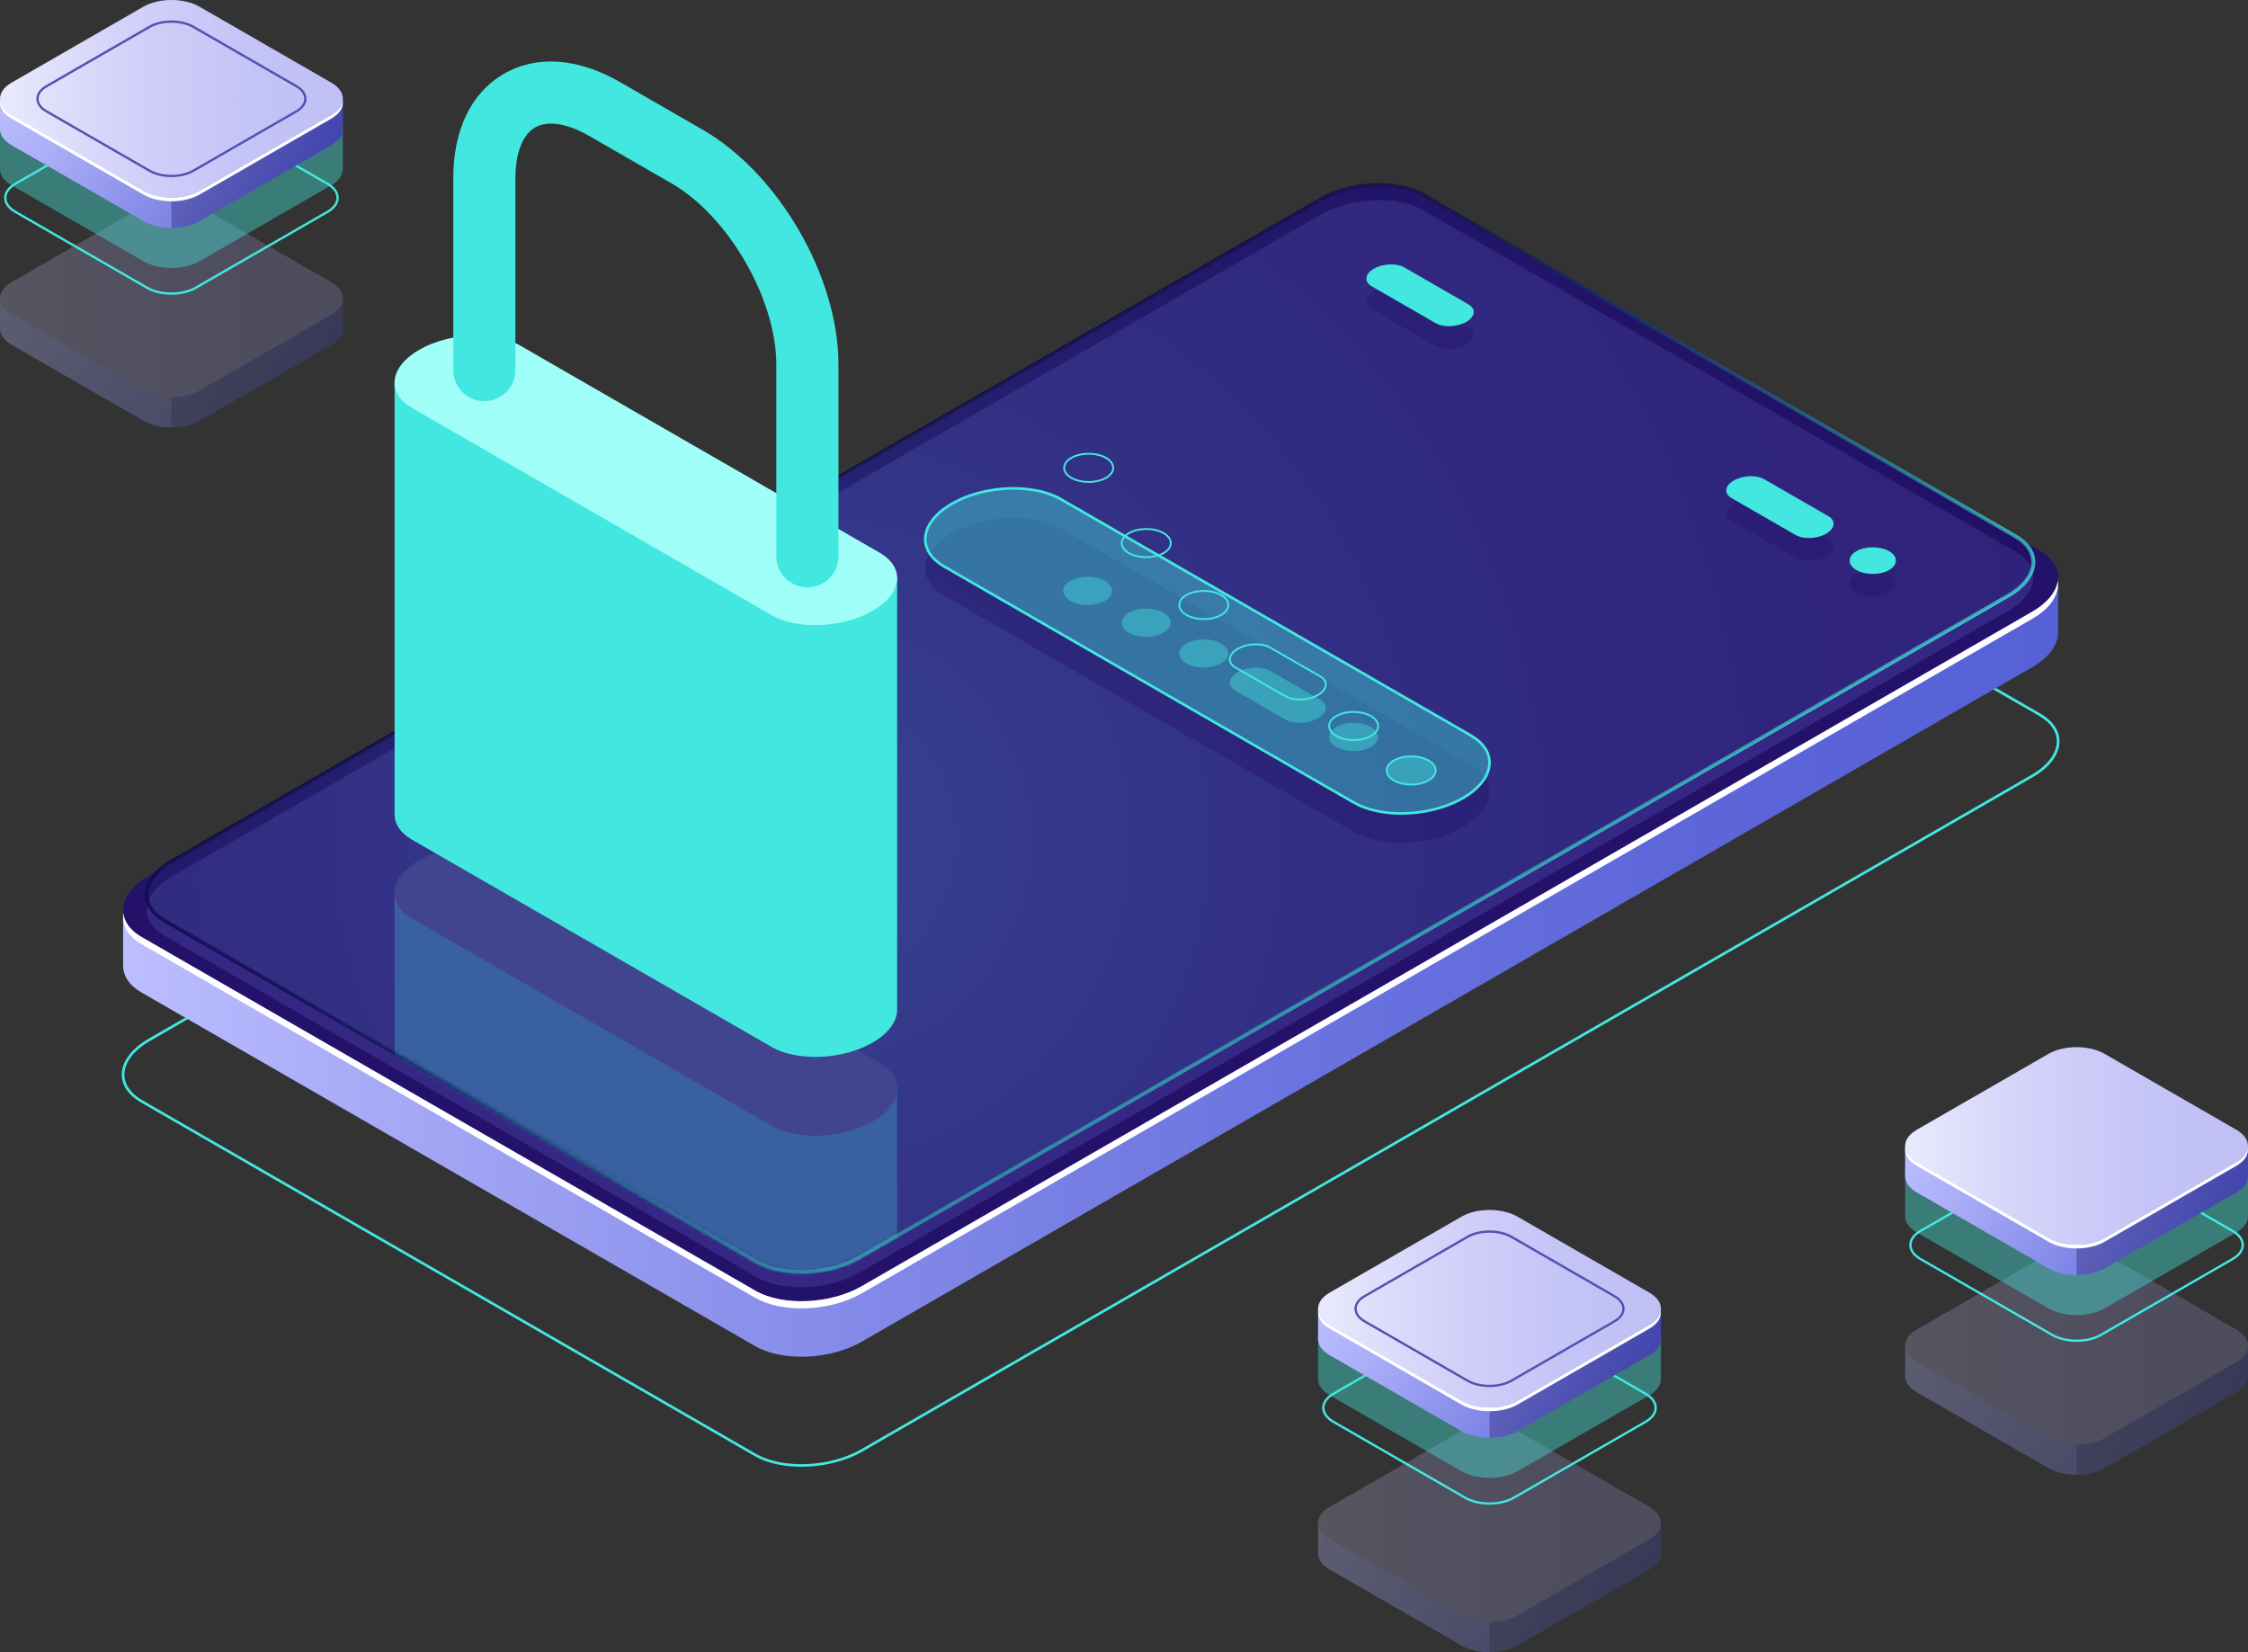 <svg width="430" height="316" viewBox="0 0 430 316" fill="none" xmlns="http://www.w3.org/2000/svg">
<rect x="0" y="0" width="430" height="316" fill="#333333" stroke="none"/>
<path d="M153.298 280.539C149.936 280.539 146.725 279.863 144.331 278.484L26.945 210.849C24.591 209.493 23.294 207.605 23.294 205.533C23.294 203.049 25.157 200.55 28.406 198.677L252.284 69.684C258.371 66.177 267.62 65.799 272.9 68.841L390.286 136.476C392.64 137.832 393.937 139.721 393.937 141.791C393.937 144.276 392.074 146.775 388.825 148.648L164.947 277.641C161.62 279.558 157.349 280.539 153.298 280.539ZM144.583 278.046C149.724 281.007 158.745 280.628 164.695 277.204L388.571 148.211C391.659 146.431 393.43 144.092 393.43 141.791C393.43 139.909 392.224 138.176 390.032 136.914L272.646 69.279C267.504 66.317 258.483 66.696 252.535 70.122L28.66 199.115C25.571 200.894 23.8 203.234 23.8 205.533C23.8 207.416 25.006 209.149 27.197 210.412L144.583 278.046Z" fill="#42E8E0"/>
<path d="M393.683 110.551L376.821 113.448L272.774 53.498C267.554 50.492 258.437 50.868 252.41 54.341L53.356 169.031L23.549 174.153L23.546 184.699L23.56 184.697C23.546 186.619 24.691 188.458 27.071 189.828L144.457 257.463C149.677 260.471 158.793 260.093 164.821 256.621L388.697 127.627C391.942 125.758 393.614 123.374 393.666 121.1L393.683 121.097V110.551Z" fill="url(#paint0_linear_781_51539)"/>
<path d="M144.455 246.847L27.071 179.212C21.851 176.204 22.506 170.951 28.533 167.479L252.41 38.486C258.437 35.013 267.555 34.635 272.774 37.643L390.158 105.278C395.379 108.286 394.723 113.539 388.696 117.011L164.821 246.004C158.793 249.477 149.675 249.854 144.455 246.847Z" fill="#24126A"/>
<path d="M388.697 117.011L164.821 246.004C158.794 249.477 149.676 249.854 144.457 246.846L27.071 179.212C24.977 178.006 23.845 176.437 23.609 174.768C23.285 176.934 24.412 179.049 27.071 180.581L144.457 248.215C149.677 251.222 158.794 250.846 164.821 247.373L388.697 118.38C392.307 116.3 393.974 113.583 393.622 111.09C393.311 113.176 391.654 115.307 388.697 117.011Z" fill="white"/>
<path opacity="0.51" d="M144.687 244.225L31.486 178.983C26.436 176.073 27.068 170.989 32.901 167.629L252.625 41.062C258.457 37.702 267.279 37.336 272.331 40.246L385.532 105.489C390.583 108.399 389.949 113.482 384.117 116.843L164.393 243.409C158.561 246.77 149.738 247.135 144.687 244.225Z" fill="#453C9E"/>
<path opacity="0.8" d="M153.243 243.632C149.968 243.632 146.84 242.973 144.505 241.63L31.304 176.387C28.987 175.052 27.712 173.188 27.712 171.14C27.712 168.691 29.537 166.236 32.719 164.402L252.443 37.835C258.367 34.42 267.37 34.057 272.514 37.02L385.716 102.262C388.033 103.597 389.308 105.461 389.308 107.51C389.308 109.958 387.484 112.414 384.301 114.247L164.577 240.814C161.34 242.678 157.186 243.632 153.243 243.632ZM144.87 240.997C149.812 243.845 158.488 243.48 164.21 240.181L383.934 113.615C386.884 111.916 388.576 109.689 388.576 107.508C388.576 105.731 387.43 104.091 385.349 102.892L272.147 37.648C267.203 34.801 258.529 35.166 252.806 38.464L33.083 165.031C30.132 166.729 28.44 168.956 28.44 171.137C28.44 172.916 29.587 174.555 31.667 175.754L144.87 240.997Z" fill="url(#paint1_linear_781_51539)"/>
<g opacity="0.3">
<path opacity="0.5" d="M144.687 241.312L31.486 176.07C26.436 173.16 27.068 168.077 32.901 164.716L252.625 38.15C258.457 34.789 267.279 34.424 272.331 37.334L385.532 102.576C390.583 105.486 389.949 110.57 384.117 113.93L164.393 240.497C158.561 243.859 149.738 244.223 144.687 241.312Z" fill="url(#paint2_radial_781_51539)"/>
<mask id="mask0_781_51539" style="mask-type:luminance" maskUnits="userSpaceOnUse" x="28" y="35" width="361" height="209">
<path d="M144.687 241.312L31.486 176.07C26.436 173.16 27.068 168.077 32.901 164.716L252.625 38.15C258.457 34.789 267.279 34.424 272.331 37.334L385.532 102.576C390.583 105.486 389.949 110.57 384.117 113.93L164.393 240.497C158.561 243.859 149.738 244.223 144.687 241.312Z" fill="white"/>
</mask>
<g mask="url(#mask0_781_51539)">
<path d="M75.474 170.917V253.502L75.48 253.504C75.502 255.295 76.593 257.001 78.811 258.28L147.572 297.898C152.521 300.75 161.165 300.392 166.88 297.099C170.085 295.253 171.685 292.875 171.603 290.64H171.604V208.032L75.474 170.917Z" fill="#42E8E0"/>
</g>
<mask id="mask1_781_51539" style="mask-type:luminance" maskUnits="userSpaceOnUse" x="28" y="35" width="361" height="209">
<path d="M144.687 241.312L31.486 176.07C26.436 173.16 27.068 168.077 32.901 164.716L252.625 38.15C258.457 34.789 267.279 34.424 272.331 37.334L385.532 102.576C390.583 105.486 389.949 110.57 384.117 113.93L164.393 240.497C158.561 243.859 149.738 244.223 144.687 241.312Z" fill="white"/>
</mask>
<g mask="url(#mask1_781_51539)">
<path d="M147.571 215.311L78.811 175.693C73.861 172.841 74.482 167.861 80.197 164.567C85.912 161.274 94.557 160.917 99.507 163.768L168.267 203.387C173.217 206.238 172.596 211.22 166.881 214.512C161.165 217.805 152.52 218.163 147.571 215.311Z" fill="#9FFFF8"/>
</g>
</g>
<path opacity="0.4" d="M147.572 215.311L78.811 175.693C73.862 172.841 74.483 167.861 80.197 164.567C85.912 161.274 94.557 160.917 99.507 163.768L168.267 203.387C173.217 206.238 172.596 211.22 166.881 214.512C161.165 217.805 152.52 218.163 147.572 215.311Z" fill="#24126A"/>
<path d="M75.474 73.244V155.829L75.48 155.832C75.502 157.622 76.593 159.328 78.811 160.606L147.572 200.224C152.521 203.076 161.165 202.718 166.88 199.425C170.085 197.579 171.685 195.201 171.603 192.966H171.604V110.36L75.474 73.244Z" fill="#42E8E0"/>
<path d="M147.572 117.64L78.811 78.021C73.862 75.17 74.483 70.189 80.197 66.896C85.912 63.603 94.557 63.245 99.507 66.097L168.267 105.715C173.217 108.567 172.596 113.547 166.881 116.841C161.165 120.134 152.52 120.491 147.572 117.64Z" fill="#9FFFF8"/>
<path d="M154.435 112.329C151.153 112.329 148.493 109.674 148.493 106.399V69.706C148.493 57.191 139.318 41.332 128.458 35.076L112.679 25.984C108.511 23.581 104.747 22.997 102.353 24.375C99.959 25.755 98.586 29.3 98.586 34.103V70.796C98.586 74.072 95.926 76.726 92.644 76.726C89.362 76.726 86.703 74.072 86.703 70.796V34.103C86.703 24.814 90.15 17.713 96.412 14.105C102.674 10.498 110.561 11.069 118.622 15.714L134.401 24.805C148.968 33.197 160.379 52.922 160.379 69.707V106.4C160.377 109.674 157.716 112.329 154.435 112.329Z" fill="#42E8E0"/>
<path opacity="0.4" d="M258.985 159.109L180.592 113.941C175.253 110.866 175.923 105.492 182.088 101.939C188.253 98.386 197.578 98.001 202.917 101.078L281.31 146.247C286.649 149.322 285.98 154.696 279.815 158.247C273.65 161.8 264.324 162.186 258.985 159.109Z" fill="#24126A"/>
<path opacity="0.4" d="M258.985 153.509L180.592 108.341C175.253 105.264 175.923 99.892 182.088 96.339C188.253 92.788 197.578 92.401 202.917 95.478L281.31 140.647C286.649 143.722 285.98 149.096 279.815 152.649C273.65 156.199 264.324 156.584 258.985 153.509Z" fill="#42E8E0"/>
<path d="M268.029 155.83C264.592 155.83 261.308 155.138 258.859 153.728L180.466 108.559C178.06 107.174 176.735 105.246 176.735 103.128C176.733 100.589 178.64 98.034 181.961 96.12C188.186 92.534 197.643 92.146 203.043 95.258L281.436 140.426C283.842 141.813 285.167 143.741 285.167 145.858C285.167 148.398 283.262 150.952 279.941 152.866C276.54 154.824 272.172 155.83 268.029 155.83ZM259.111 153.291C264.372 156.322 273.604 155.936 279.688 152.428C282.848 150.607 284.661 148.212 284.661 145.858C284.661 143.929 283.427 142.156 281.184 140.864L202.791 95.696C197.532 92.664 188.301 93.052 182.214 96.557C179.053 98.38 177.241 100.774 177.241 103.128C177.241 105.056 178.476 106.829 180.719 108.122L259.111 153.291Z" fill="#42E8E0"/>
<path opacity="0.4" d="M273.244 149.269C271.415 150.323 268.446 150.323 266.617 149.269C264.787 148.214 264.787 146.505 266.617 145.45C268.446 144.395 271.415 144.395 273.244 145.45C275.074 146.505 275.074 148.215 273.244 149.269Z" fill="#42E8E0"/>
<path d="M269.93 150.232C268.699 150.232 267.466 149.962 266.527 149.421C265.585 148.878 265.066 148.145 265.066 147.358C265.067 146.572 265.585 145.84 266.527 145.297C268.404 144.215 271.455 144.215 273.332 145.297C274.275 145.84 274.793 146.572 274.793 147.358C274.793 148.145 274.275 148.878 273.332 149.421C272.394 149.962 271.162 150.232 269.93 150.232ZM269.93 144.834C268.762 144.834 267.593 145.09 266.704 145.604C265.877 146.08 265.421 146.703 265.421 147.36C265.421 148.016 265.876 148.64 266.704 149.117C268.483 150.144 271.378 150.144 273.156 149.117C273.985 148.64 274.44 148.016 274.44 147.36C274.44 146.703 273.984 146.081 273.156 145.604C272.266 145.09 271.098 144.834 269.93 144.834Z" fill="#42E8E0"/>
<path opacity="0.4" d="M262.232 142.865C260.402 143.92 257.434 143.92 255.604 142.865C253.773 141.81 253.773 140.101 255.604 139.047C257.434 137.992 260.402 137.992 262.232 139.047C264.063 140.101 264.063 141.812 262.232 142.865Z" fill="#42E8E0"/>
<path d="M258.918 141.732C257.686 141.732 256.453 141.462 255.516 140.921C254.574 140.378 254.055 139.645 254.055 138.858C254.055 138.072 254.574 137.34 255.516 136.797C257.393 135.715 260.444 135.715 262.321 136.797C263.263 137.34 263.782 138.072 263.782 138.858C263.782 139.645 263.263 140.378 262.321 140.921C261.383 141.462 260.15 141.732 258.918 141.732ZM258.918 136.333C257.75 136.333 256.582 136.588 255.692 137.101C254.863 137.577 254.408 138.201 254.408 138.857C254.407 139.514 254.863 140.137 255.692 140.614C257.472 141.64 260.366 141.639 262.143 140.614C262.971 140.137 263.428 139.514 263.427 138.857C263.427 138.201 262.97 137.578 262.143 137.101C261.255 136.59 260.086 136.333 258.918 136.333Z" fill="#42E8E0"/>
<path d="M230.266 118.583C229.034 118.583 227.801 118.312 226.864 117.772C225.922 117.229 225.403 116.496 225.403 115.71C225.403 114.923 225.922 114.19 226.864 113.647C228.741 112.568 231.792 112.568 233.669 113.647C234.611 114.19 235.13 114.923 235.13 115.71C235.13 116.496 234.611 117.229 233.669 117.772C232.73 118.312 231.497 118.583 230.266 118.583ZM230.266 113.185C229.096 113.185 227.929 113.441 227.04 113.954C226.211 114.431 225.756 115.054 225.756 115.711C225.756 116.367 226.212 116.991 227.04 117.468C228.819 118.494 231.713 118.494 233.49 117.468C234.319 116.991 234.774 116.367 234.774 115.711C234.774 115.054 234.318 114.431 233.49 113.954C232.602 113.441 231.434 113.185 230.266 113.185Z" fill="#42E8E0"/>
<path opacity="0.4" d="M233.58 126.89C231.75 127.945 228.782 127.945 226.952 126.89C225.122 125.835 225.122 124.126 226.952 123.071C228.782 122.016 231.75 122.016 233.58 123.071C235.409 124.125 235.409 125.835 233.58 126.89Z" fill="#42E8E0"/>
<path d="M219.254 106.749C218.022 106.749 216.789 106.479 215.852 105.938C214.91 105.395 214.391 104.662 214.391 103.876C214.391 103.089 214.91 102.358 215.852 101.814C217.73 100.733 220.782 100.733 222.656 101.814C223.598 102.358 224.117 103.089 224.117 103.876C224.117 104.662 223.598 105.395 222.656 105.938C221.717 106.479 220.486 106.749 219.254 106.749ZM219.253 101.351C218.085 101.351 216.917 101.607 216.028 102.12C215.201 102.596 214.744 103.219 214.744 103.876C214.744 104.532 215.199 105.156 216.028 105.633C217.807 106.66 220.701 106.66 222.479 105.633C223.307 105.156 223.764 104.532 223.763 103.876C223.763 103.219 223.306 102.596 222.479 102.12C221.59 101.607 220.422 101.351 219.253 101.351Z" fill="#42E8E0"/>
<path opacity="0.4" d="M222.568 121.011C220.739 122.066 217.77 122.066 215.941 121.011C214.111 119.956 214.111 118.247 215.941 117.192C217.77 116.137 220.739 116.137 222.568 117.192C224.398 118.247 224.398 119.957 222.568 121.011Z" fill="#42E8E0"/>
<path d="M208.242 92.356C207.01 92.356 205.777 92.085 204.84 91.546C203.898 91.002 203.379 90.269 203.379 89.483C203.379 88.697 203.898 87.965 204.84 87.422C206.717 86.34 209.768 86.34 211.645 87.422C212.586 87.965 213.106 88.697 213.106 89.483C213.106 90.269 212.587 91.002 211.645 91.546C210.706 92.085 209.473 92.356 208.242 92.356ZM208.242 86.958C207.074 86.958 205.906 87.214 205.016 87.728C204.188 88.205 203.732 88.828 203.732 89.484C203.731 90.141 204.187 90.764 205.016 91.242C206.796 92.267 209.69 92.266 211.468 91.242C212.295 90.764 212.752 90.141 212.752 89.484C212.752 88.828 212.295 88.204 211.468 87.728C210.578 87.214 209.41 86.958 208.242 86.958Z" fill="#42E8E0"/>
<path opacity="0.4" d="M211.363 114.919C209.533 115.974 206.565 115.974 204.735 114.919C202.906 113.865 202.906 112.156 204.735 111.101C206.565 110.046 209.533 110.046 211.363 111.101C213.193 112.154 213.193 113.865 211.363 114.919Z" fill="#42E8E0"/>
<path opacity="0.4" d="M242.94 128.297L252.528 133.821C254.112 134.734 253.914 136.329 252.084 137.384C250.254 138.439 247.485 138.553 245.9 137.64L236.313 132.116C234.728 131.202 234.927 129.608 236.756 128.553C238.586 127.498 241.354 127.383 242.94 128.297Z" fill="#42E8E0"/>
<path d="M248.584 133.972C247.545 133.972 246.552 133.762 245.811 133.336L236.224 127.811C235.478 127.381 235.066 126.778 235.066 126.112C235.066 125.321 235.649 124.53 236.668 123.943C238.546 122.862 241.397 122.749 243.029 123.687L252.616 129.212C253.362 129.642 253.774 130.246 253.774 130.912C253.774 131.702 253.19 132.492 252.172 133.08C251.147 133.669 249.833 133.972 248.584 133.972ZM240.256 123.398C239.071 123.398 237.82 123.685 236.844 124.248C235.937 124.77 235.418 125.449 235.418 126.112C235.418 126.647 235.766 127.142 236.4 127.505L245.987 133.031C247.52 133.914 250.217 133.8 251.994 132.775C252.901 132.253 253.419 131.574 253.419 130.912C253.419 130.377 253.071 129.881 252.438 129.517L242.85 123.992C242.159 123.594 241.23 123.398 240.256 123.398Z" fill="#42E8E0"/>
<path opacity="0.4" d="M361.355 113.408C359.627 114.403 356.826 114.403 355.098 113.408C353.37 112.413 353.37 110.798 355.098 109.803C356.826 108.808 359.627 108.808 361.355 109.803C363.082 110.798 363.082 112.412 361.355 113.408Z" fill="#24126A"/>
<path opacity="0.4" d="M337.47 96.04L349.72 103.097C351.217 103.96 351.028 105.465 349.3 106.461C347.573 107.456 344.959 107.564 343.462 106.703L331.214 99.646C329.717 98.783 329.905 97.278 331.633 96.283C333.361 95.286 335.975 95.178 337.47 96.04Z" fill="#24126A"/>
<path opacity="0.4" d="M268.634 55.533L280.883 62.59C282.38 63.453 282.192 64.958 280.464 65.954C278.736 66.948 276.122 67.057 274.625 66.195L262.376 59.138C260.879 58.275 261.068 56.77 262.795 55.775C264.524 54.78 267.138 54.67 268.634 55.533Z" fill="#24126A"/>
<path d="M361.355 109.025C359.627 110.02 356.826 110.02 355.098 109.025C353.37 108.03 353.37 106.415 355.098 105.42C356.826 104.425 359.627 104.425 361.355 105.42C363.082 106.415 363.082 108.029 361.355 109.025Z" fill="#42E8E0"/>
<path d="M337.47 91.659L349.72 98.716C351.217 99.579 351.028 101.084 349.3 102.079C347.573 103.074 344.959 103.182 343.462 102.321L331.214 95.264C329.717 94.401 329.905 92.896 331.633 91.901C333.361 90.904 335.975 90.796 337.47 91.659Z" fill="#42E8E0"/>
<path d="M268.634 51.151L280.883 58.208C282.38 59.069 282.192 60.576 280.464 61.571C278.736 62.566 276.122 62.674 274.625 61.813L262.376 54.756C260.879 53.893 261.068 52.388 262.795 51.391C264.524 50.397 267.138 50.289 268.634 51.151Z" fill="#42E8E0"/>
<g opacity="0.3">
<path d="M429.999 263.1V257.397L428.418 256.52C427.971 259.212 424.798 260.985 422.143 261.354L404.07 271.901L396.183 274.743L371.008 261.778L371.59 261.443C369.437 260.441 368.279 258.146 367.115 256.053L365.421 257.062L364.413 257.345V263.193C364.413 264.31 365.152 265.428 366.628 266.279L391.85 280.81C394.803 282.512 399.608 282.512 402.562 280.81L427.783 266.279C429.235 265.442 429.973 264.347 429.998 263.248C429.999 263.198 429.996 263.15 429.995 263.1H429.999Z" fill="url(#paint3_linear_781_51539)"/>
<path opacity="0.3" d="M422.144 261.353L404.071 271.9L397.206 274.373V282.084C399.146 282.084 401.086 281.659 402.563 280.808L427.784 266.276C429.236 265.439 429.974 264.345 429.998 263.245C430 263.196 429.997 263.147 429.996 263.098L430 263.099V257.396L428.555 256.594H428.405C427.91 259.245 424.773 260.988 422.144 261.353Z" fill="#0F054C"/>
<path d="M391.853 275.014L366.631 260.483C363.678 258.781 363.678 256.012 366.631 254.311L391.852 239.779C394.805 238.078 399.61 238.078 402.563 239.779L427.785 254.311C430.739 256.012 430.739 258.781 427.785 260.483L402.565 275.014C399.61 276.717 394.806 276.717 391.853 275.014Z" fill="url(#paint4_linear_781_51539)"/>
<g opacity="0.3">
<path d="M391.853 275.014L366.631 260.483C363.678 258.781 363.678 256.012 366.631 254.311L391.852 239.779C394.805 238.078 399.61 238.078 402.563 239.779L427.785 254.311C430.739 256.012 430.739 258.781 427.785 260.483L402.565 275.014C399.61 276.717 394.806 276.717 391.853 275.014Z" fill="#0F054C"/>
</g>
</g>
<path d="M397.208 256.647C395.485 256.647 393.765 256.269 392.453 255.514L367.233 240.982C365.923 240.227 365.201 239.208 365.201 238.115C365.201 237.022 365.922 236.003 367.233 235.248L392.453 220.717C395.075 219.207 399.339 219.207 401.96 220.717L427.182 235.248C428.493 236.004 429.213 237.021 429.213 238.116C429.213 239.209 428.492 240.227 427.182 240.982L401.961 255.514C400.651 256.269 398.929 256.647 397.208 256.647ZM397.207 220.021C395.564 220.021 393.923 220.379 392.674 221.101L367.453 235.633C366.286 236.304 365.644 237.187 365.644 238.116C365.644 239.045 366.286 239.928 367.453 240.6L392.675 255.132C395.173 256.574 399.24 256.574 401.74 255.132L426.962 240.6C428.128 239.928 428.771 239.047 428.771 238.118C428.771 237.189 428.128 236.304 426.96 235.633L401.74 221.101C400.49 220.379 398.849 220.021 397.207 220.021Z" fill="#42E8E0"/>
<path opacity="0.4" d="M429.999 232.538V223.919L428.418 223.043C427.971 225.734 424.798 227.508 422.143 227.877L404.07 238.423L396.183 241.266L371.008 228.301L371.59 227.965C369.437 226.962 368.279 224.668 367.115 222.574L365.421 223.584L364.413 223.866V232.631C364.413 233.748 365.152 234.865 366.628 235.717L391.85 250.249C394.803 251.951 399.608 251.951 402.562 250.249L427.783 235.718C429.235 234.881 429.973 233.786 429.998 232.687C429.999 232.637 429.996 232.589 429.995 232.539L429.999 232.538Z" fill="#42E8E0"/>
<path d="M429.999 224.877V219.173L428.418 218.297C427.971 220.988 424.798 222.762 422.143 223.129L404.07 233.676L396.183 236.518L371.008 223.553L371.59 223.219C369.437 222.216 368.279 219.922 367.115 217.828L365.421 218.837L364.413 219.12V224.968C364.413 226.085 365.152 227.203 366.628 228.054L391.85 242.586C394.803 244.287 399.608 244.287 402.562 242.586L427.783 228.054C429.235 227.217 429.973 226.122 429.998 225.023C429.999 224.973 429.996 224.925 429.995 224.875L429.999 224.877Z" fill="url(#paint5_linear_781_51539)"/>
<path opacity="0.3" d="M422.144 223.131L404.071 233.677L397.206 236.151V243.862C399.146 243.862 401.086 243.437 402.563 242.585L427.784 228.054C429.236 227.217 429.974 226.122 429.998 225.023C430 224.973 429.997 224.925 429.996 224.875L430 224.876V219.173L428.555 218.372H428.405C427.91 221.021 424.773 222.765 422.144 223.131Z" fill="#0F054C"/>
<path d="M391.853 236.792L366.631 222.259C363.678 220.557 363.678 217.788 366.631 216.087L391.852 201.556C394.805 199.854 399.61 199.854 402.563 201.556L427.785 216.088C430.739 217.79 430.739 220.559 427.785 222.26L402.565 236.792C399.61 238.493 394.806 238.493 391.853 236.792Z" fill="url(#paint6_linear_781_51539)"/>
<path d="M427.784 222.26L402.563 236.792C399.61 238.493 394.805 238.493 391.852 236.792L366.63 222.259C365.31 221.498 364.582 220.524 364.442 219.528C364.268 220.761 364.996 222.028 366.63 222.969L391.852 237.5C394.805 239.202 399.609 239.202 402.563 237.5L427.784 222.969C429.417 222.027 430.145 220.761 429.972 219.528C429.833 220.526 429.105 221.499 427.784 222.26Z" fill="white"/>
<g opacity="0.3">
<path d="M317.706 297.014V291.311L316.124 290.434C315.678 293.125 312.503 294.899 309.85 295.268L291.777 305.814L283.89 308.657L258.715 295.692L259.296 295.357C257.144 294.354 255.986 292.06 254.822 289.967L253.128 290.976L252.12 291.258V297.107C252.12 298.224 252.858 299.341 254.335 300.192L279.557 314.724C282.51 316.425 287.316 316.425 290.269 314.724L315.49 300.192C316.942 299.355 317.68 298.261 317.703 297.161C317.704 297.112 317.702 297.063 317.7 297.014H317.706Z" fill="url(#paint7_linear_781_51539)"/>
<path opacity="0.3" d="M309.851 295.267L291.779 305.813L284.914 308.287V315.998C286.853 315.998 288.794 315.573 290.27 314.722L315.491 300.19C316.943 299.353 317.682 298.258 317.705 297.159C317.706 297.109 317.703 297.061 317.702 297.011L317.706 297.013V291.309L316.261 290.508H316.111C315.619 293.158 312.481 294.902 309.851 295.267Z" fill="#0F054C"/>
<path d="M279.56 308.929L254.338 294.398C251.385 292.696 251.385 289.927 254.338 288.226L279.559 273.694C282.512 271.993 287.317 271.993 290.27 273.694L315.492 288.226C318.445 289.927 318.445 292.696 315.492 294.398L290.272 308.929C287.317 310.63 282.513 310.63 279.56 308.929Z" fill="url(#paint8_linear_781_51539)"/>
<g opacity="0.3">
<path d="M279.56 308.929L254.338 294.398C251.385 292.696 251.385 289.927 254.338 288.226L279.559 273.694C282.512 271.993 287.317 271.993 290.27 273.694L315.492 288.226C318.445 289.927 318.445 292.696 315.492 294.398L290.272 308.929C287.317 310.63 282.513 310.63 279.56 308.929Z" fill="#0F054C"/>
</g>
</g>
<path d="M284.915 287.787C283.192 287.787 281.472 287.409 280.161 286.655L254.939 272.122C253.63 271.367 252.908 270.349 252.908 269.256C252.908 268.162 253.629 267.144 254.938 266.388L280.16 251.856C282.782 250.347 287.045 250.347 289.667 251.856L314.889 266.389C316.198 267.144 316.92 268.163 316.92 269.256C316.92 270.349 316.2 271.368 314.889 272.123L289.668 286.655C288.357 287.409 286.636 287.787 284.915 287.787ZM280.382 286.271C282.881 287.713 286.947 287.713 289.448 286.271L314.668 271.74C315.835 271.068 316.478 270.185 316.478 269.256C316.478 268.327 315.835 267.444 314.668 266.772L289.446 252.239C286.946 250.798 282.881 250.798 280.381 252.239L255.16 266.771C253.993 267.443 253.351 268.327 253.351 269.256C253.351 270.185 253.993 271.067 255.16 271.739L280.382 286.271Z" fill="#42E8E0"/>
<path opacity="0.4" d="M317.706 263.679V255.059L316.124 254.183C315.678 256.874 312.503 258.648 309.85 259.017L291.777 269.563L283.89 272.406L258.715 259.44L259.296 259.106C257.144 258.103 255.986 255.809 254.822 253.716L253.128 254.725L252.12 255.007V263.772C252.12 264.889 252.858 266.006 254.335 266.858L279.557 281.389C282.51 283.091 287.316 283.091 290.269 281.389L315.49 266.858C316.942 266.02 317.68 264.926 317.703 263.827C317.704 263.777 317.702 263.729 317.7 263.679H317.706Z" fill="#42E8E0"/>
<path d="M317.706 256.018V250.314L316.125 249.438C315.678 252.129 312.504 253.903 309.85 254.272L291.777 264.818L283.89 267.661L258.716 254.694L259.298 254.36C257.145 253.357 255.988 251.063 254.824 248.969L253.129 249.979L252.122 250.261V256.109C252.122 257.227 252.86 258.344 254.336 259.195L279.558 273.727C282.511 275.428 287.317 275.428 290.27 273.727L315.491 259.195C316.943 258.358 317.682 257.263 317.704 256.164C317.706 256.114 317.703 256.066 317.702 256.016L317.706 256.018Z" fill="url(#paint9_linear_781_51539)"/>
<path opacity="0.3" d="M309.851 254.271L291.779 264.817L284.914 267.29V275.002C286.853 275.002 288.794 274.577 290.27 273.725L315.491 259.194C316.943 258.356 317.682 257.262 317.705 256.163C317.706 256.113 317.703 256.065 317.702 256.015L317.706 256.016V250.313L316.261 249.511H316.111C315.619 252.162 312.481 253.905 309.851 254.271Z" fill="#0F054C"/>
<path d="M279.56 267.932L254.338 253.4C251.385 251.699 251.385 248.93 254.338 247.229L279.558 232.697C282.511 230.996 287.317 230.996 290.27 232.697L315.492 247.23C318.445 248.931 318.445 251.7 315.492 253.402L290.271 267.933C287.317 269.634 282.513 269.634 279.56 267.932Z" fill="url(#paint10_linear_781_51539)"/>
<path d="M284.915 265.293C283.36 265.293 281.805 264.952 280.621 264.269L260.916 252.915C259.729 252.232 259.075 251.307 259.075 250.314C259.074 249.32 259.728 248.395 260.916 247.711L280.621 236.358C282.989 234.994 286.841 234.994 289.21 236.358L308.914 247.712C310.101 248.395 310.756 249.32 310.756 250.313C310.757 251.307 310.103 252.232 308.914 252.916L289.21 264.269C288.026 264.952 286.471 265.293 284.915 265.293ZM284.914 235.77C283.439 235.77 281.963 236.094 280.841 236.742L261.137 248.095C260.092 248.697 259.516 249.486 259.516 250.316C259.516 251.144 260.092 251.933 261.137 252.533L280.843 263.888C283.088 265.183 286.744 265.184 288.99 263.888L308.695 252.535C309.739 251.933 310.316 251.144 310.316 250.314C310.316 249.486 309.739 248.698 308.695 248.096L288.99 236.742C287.864 236.094 286.389 235.77 284.914 235.77Z" fill="#5351AF"/>
<path d="M315.492 253.4L290.272 267.932C287.318 269.633 282.513 269.633 279.56 267.932L254.338 253.4C253.018 252.639 252.29 251.666 252.15 250.67C251.976 251.903 252.704 253.17 254.338 254.11L279.56 268.642C282.513 270.343 287.318 270.343 290.272 268.642L315.492 254.11C317.126 253.169 317.854 251.903 317.68 250.67C317.54 251.666 316.812 252.641 315.492 253.4Z" fill="white"/>
<g opacity="0.3">
<path d="M65.585 62.771V57.068L64.004 56.191C63.558 58.883 60.383 60.656 57.73 61.024L39.657 71.57L31.769 74.413L6.595 61.448L7.176 61.112C5.024 60.109 3.865 57.815 2.702 55.722L1.007 56.731L0 57.013V62.861C0 63.979 0.738 65.096 2.215 65.947L27.437 80.48C30.39 82.181 35.196 82.181 38.148 80.48L63.369 65.948C64.822 65.111 65.56 64.017 65.584 62.917C65.585 62.869 65.583 62.819 65.582 62.77L65.585 62.771Z" fill="url(#paint11_linear_781_51539)"/>
<path opacity="0.3" d="M57.73 61.024L39.657 71.57L32.792 74.044V81.755C34.732 81.755 36.672 81.33 38.149 80.478L63.37 65.947C64.822 65.11 65.56 64.015 65.584 62.916C65.586 62.867 65.583 62.818 65.582 62.768L65.585 62.77V57.066L64.141 56.265H63.99C63.497 58.915 60.359 60.658 57.73 61.024Z" fill="#0F054C"/>
<path d="M27.438 74.685L2.216 60.153C-0.737 58.452 -0.737 55.683 2.216 53.982L27.437 39.45C30.39 37.749 35.195 37.749 38.148 39.45L63.37 53.982C66.323 55.683 66.323 58.452 63.37 60.153L38.15 74.685C35.195 76.387 30.391 76.387 27.438 74.685Z" fill="url(#paint12_linear_781_51539)"/>
<g opacity="0.3">
<path d="M27.438 74.685L2.216 60.153C-0.737 58.452 -0.737 55.683 2.216 53.982L27.437 39.45C30.39 37.749 35.195 37.749 38.148 39.45L63.37 53.982C66.323 55.683 66.323 58.452 63.37 60.153L38.15 74.685C35.195 76.387 30.391 76.387 27.438 74.685Z" fill="#0F054C"/>
</g>
</g>
<path d="M32.793 56.367C31.07 56.367 29.351 55.989 28.04 55.234L2.818 40.703C1.508 39.948 0.787 38.929 0.787 37.836C0.787 36.743 1.508 35.724 2.818 34.969L28.038 20.437C30.657 18.927 34.922 18.926 37.545 20.437L62.767 34.969C64.077 35.724 64.798 36.743 64.798 37.836C64.798 38.929 64.077 39.948 62.767 40.703L37.547 55.234C36.237 55.989 34.514 56.367 32.793 56.367ZM32.792 19.739C31.15 19.739 29.509 20.099 28.26 20.82L3.038 35.352C1.872 36.024 1.229 36.907 1.229 37.836C1.229 38.765 1.872 39.648 3.038 40.32L28.26 54.851C30.759 56.293 34.826 56.293 37.326 54.851L62.547 40.32C63.713 39.648 64.356 38.765 64.356 37.836C64.356 36.907 63.713 36.024 62.547 35.352L37.325 20.82C36.074 20.1 34.433 19.739 32.792 19.739Z" fill="#42E8E0"/>
<path opacity="0.4" d="M65.585 32.258V23.638L64.004 22.762C63.558 25.453 60.383 27.227 57.73 27.596L39.657 38.142L31.769 40.985L6.595 28.02L7.176 27.685C5.024 26.682 3.865 24.388 2.702 22.295L1.007 23.304L0 23.586V32.351C0 33.468 0.738 34.586 2.215 35.437L27.437 49.968C30.39 51.67 35.196 51.67 38.148 49.968L63.369 35.437C64.822 34.599 65.56 33.505 65.584 32.406C65.585 32.357 65.583 32.308 65.582 32.258H65.585Z" fill="#42E8E0"/>
<path d="M65.585 24.597V18.893L64.004 18.017C63.558 20.708 60.383 22.482 57.73 22.849L39.657 33.396L31.769 36.239L6.595 23.273L7.176 22.937C5.024 21.935 3.865 19.64 2.702 17.547L1.007 18.556L0 18.839V24.687C0 25.804 0.738 26.921 2.215 27.773L27.437 42.306C30.39 44.007 35.196 44.007 38.148 42.306L63.369 27.774C64.822 26.937 65.56 25.842 65.584 24.743C65.585 24.695 65.583 24.645 65.582 24.595L65.585 24.597Z" fill="url(#paint13_linear_781_51539)"/>
<path opacity="0.3" d="M57.73 22.849L39.657 33.396L32.792 35.869V43.581C34.732 43.581 36.672 43.156 38.149 42.304L63.37 27.773C64.822 26.935 65.56 25.841 65.584 24.741C65.586 24.693 65.583 24.644 65.582 24.594L65.585 24.595V18.892L64.141 18.09H63.99C63.497 20.741 60.359 22.484 57.73 22.849Z" fill="#0F054C"/>
<path d="M27.438 36.512L2.216 21.979C-0.737 20.278 -0.737 17.509 2.216 15.808L27.437 1.276C30.39 -0.425 35.196 -0.425 38.148 1.276L63.37 15.808C66.324 17.509 66.324 20.278 63.37 21.979L38.15 36.511C35.196 38.213 30.391 38.213 27.438 36.512Z" fill="url(#paint14_linear_781_51539)"/>
<path d="M32.794 33.871C31.238 33.871 29.682 33.53 28.498 32.848H28.499L8.794 21.495C7.606 20.811 6.953 19.886 6.953 18.892C6.953 17.899 7.607 16.974 8.794 16.291L28.499 4.937C30.867 3.575 34.72 3.575 37.088 4.937L56.793 16.291C57.98 16.976 58.634 17.899 58.634 18.893C58.634 19.887 57.98 20.811 56.793 21.495L37.088 32.848C35.905 33.53 34.348 33.871 32.794 33.871ZM32.792 4.35C31.317 4.35 29.842 4.673 28.718 5.321L9.014 16.675C7.969 17.277 7.394 18.065 7.394 18.893C7.394 19.723 7.969 20.512 9.015 21.114L28.72 32.467C30.965 33.763 34.621 33.763 36.867 32.467L56.572 21.114C57.616 20.512 58.193 19.723 58.193 18.894C58.193 18.066 57.616 17.277 56.572 16.675L36.867 5.321C35.744 4.672 34.267 4.35 32.792 4.35Z" fill="#5351AF"/>
<path d="M63.371 21.979L38.15 36.511C35.197 38.212 30.391 38.212 27.438 36.511L2.216 21.979C0.897 21.218 0.169 20.245 0.028 19.248C-0.145 20.481 0.583 21.749 2.216 22.689L27.438 37.222C30.391 38.923 35.197 38.923 38.15 37.222L63.371 22.69C65.004 21.749 65.732 20.483 65.559 19.25C65.419 20.246 64.691 21.219 63.371 21.979Z" fill="white"/>
<defs>
<linearGradient id="paint0_linear_781_51539" x1="23.547" y1="155.482" x2="393.683" y2="155.482" gradientUnits="userSpaceOnUse">
<stop stop-color="#BCBEFF"/>
<stop offset="0.151" stop-color="#A3A7F5"/>
<stop offset="0.387" stop-color="#8289E8"/>
<stop offset="0.612" stop-color="#6A73DF"/>
<stop offset="0.822" stop-color="#5C66D9"/>
<stop offset="1" stop-color="#5761D7"/>
</linearGradient>
<linearGradient id="paint1_linear_781_51539" x1="260.17" y1="207.74" x2="157.116" y2="70.706" gradientUnits="userSpaceOnUse">
<stop stop-color="#42E8E0"/>
<stop offset="0.105" stop-color="#37B6BF"/>
<stop offset="0.22" stop-color="#2C87A1"/>
<stop offset="0.338" stop-color="#235F87"/>
<stop offset="0.459" stop-color="#1C3F72"/>
<stop offset="0.582" stop-color="#162561"/>
<stop offset="0.711" stop-color="#121355"/>
<stop offset="0.846" stop-color="#10084E"/>
<stop offset="1" stop-color="#0F054C"/>
</linearGradient>
<radialGradient id="paint2_radial_781_51539" cx="0" cy="0" r="1" gradientUnits="userSpaceOnUse" gradientTransform="translate(154.377 160.632) scale(289.708 289.12)">
<stop stop-color="#42E8E0"/>
<stop offset="0.105" stop-color="#37B6BF"/>
<stop offset="0.22" stop-color="#2C87A1"/>
<stop offset="0.338" stop-color="#235F87"/>
<stop offset="0.459" stop-color="#1C3F72"/>
<stop offset="0.582" stop-color="#162561"/>
<stop offset="0.711" stop-color="#121355"/>
<stop offset="0.846" stop-color="#10084E"/>
<stop offset="1" stop-color="#0F054C"/>
</radialGradient>
<linearGradient id="paint3_linear_781_51539" x1="370.94" y1="246.064" x2="422.922" y2="276.137" gradientUnits="userSpaceOnUse">
<stop stop-color="#BCBEFF"/>
<stop offset="0.227" stop-color="#AAADF8"/>
<stop offset="0.68" stop-color="#7C83E5"/>
<stop offset="1" stop-color="#5761D7"/>
</linearGradient>
<linearGradient id="paint4_linear_781_51539" x1="364.416" y1="257.397" x2="429.999" y2="257.397" gradientUnits="userSpaceOnUse">
<stop stop-color="#E9E9FD"/>
<stop offset="0.36" stop-color="#D3D2F9"/>
<stop offset="0.706" stop-color="#C5C4F7"/>
<stop offset="1" stop-color="#C0BFF6"/>
</linearGradient>
<linearGradient id="paint5_linear_781_51539" x1="370.94" y1="207.842" x2="422.922" y2="237.914" gradientUnits="userSpaceOnUse">
<stop stop-color="#BCBEFF"/>
<stop offset="0.227" stop-color="#AAADF8"/>
<stop offset="0.68" stop-color="#7C83E5"/>
<stop offset="1" stop-color="#5761D7"/>
</linearGradient>
<linearGradient id="paint6_linear_781_51539" x1="364.416" y1="219.174" x2="429.999" y2="219.174" gradientUnits="userSpaceOnUse">
<stop stop-color="#E9E9FD"/>
<stop offset="0.36" stop-color="#D3D2F9"/>
<stop offset="0.706" stop-color="#C5C4F7"/>
<stop offset="1" stop-color="#C0BFF6"/>
</linearGradient>
<linearGradient id="paint7_linear_781_51539" x1="258.647" y1="279.978" x2="310.629" y2="310.051" gradientUnits="userSpaceOnUse">
<stop stop-color="#BCBEFF"/>
<stop offset="0.227" stop-color="#AAADF8"/>
<stop offset="0.68" stop-color="#7C83E5"/>
<stop offset="1" stop-color="#5761D7"/>
</linearGradient>
<linearGradient id="paint8_linear_781_51539" x1="252.123" y1="291.311" x2="317.706" y2="291.311" gradientUnits="userSpaceOnUse">
<stop stop-color="#E9E9FD"/>
<stop offset="0.36" stop-color="#D3D2F9"/>
<stop offset="0.706" stop-color="#C5C4F7"/>
<stop offset="1" stop-color="#C0BFF6"/>
</linearGradient>
<linearGradient id="paint9_linear_781_51539" x1="258.647" y1="238.982" x2="310.629" y2="269.054" gradientUnits="userSpaceOnUse">
<stop stop-color="#BCBEFF"/>
<stop offset="0.227" stop-color="#AAADF8"/>
<stop offset="0.68" stop-color="#7C83E5"/>
<stop offset="1" stop-color="#5761D7"/>
</linearGradient>
<linearGradient id="paint10_linear_781_51539" x1="252.123" y1="250.314" x2="317.706" y2="250.314" gradientUnits="userSpaceOnUse">
<stop stop-color="#E9E9FD"/>
<stop offset="0.36" stop-color="#D3D2F9"/>
<stop offset="0.706" stop-color="#C5C4F7"/>
<stop offset="1" stop-color="#C0BFF6"/>
</linearGradient>
<linearGradient id="paint11_linear_781_51539" x1="6.526" y1="45.735" x2="58.508" y2="75.808" gradientUnits="userSpaceOnUse">
<stop stop-color="#BCBEFF"/>
<stop offset="0.227" stop-color="#AAADF8"/>
<stop offset="0.68" stop-color="#7C83E5"/>
<stop offset="1" stop-color="#5761D7"/>
</linearGradient>
<linearGradient id="paint12_linear_781_51539" x1="0.001" y1="57.068" x2="65.585" y2="57.068" gradientUnits="userSpaceOnUse">
<stop stop-color="#E9E9FD"/>
<stop offset="0.36" stop-color="#D3D2F9"/>
<stop offset="0.706" stop-color="#C5C4F7"/>
<stop offset="1" stop-color="#C0BFF6"/>
</linearGradient>
<linearGradient id="paint13_linear_781_51539" x1="6.526" y1="7.561" x2="58.508" y2="37.634" gradientUnits="userSpaceOnUse">
<stop stop-color="#BCBEFF"/>
<stop offset="0.227" stop-color="#AAADF8"/>
<stop offset="0.68" stop-color="#7C83E5"/>
<stop offset="1" stop-color="#5761D7"/>
</linearGradient>
<linearGradient id="paint14_linear_781_51539" x1="0.001" y1="18.894" x2="65.585" y2="18.894" gradientUnits="userSpaceOnUse">
<stop stop-color="#E9E9FD"/>
<stop offset="0.36" stop-color="#D3D2F9"/>
<stop offset="0.706" stop-color="#C5C4F7"/>
<stop offset="1" stop-color="#C0BFF6"/>
</linearGradient>
</defs>
</svg>
